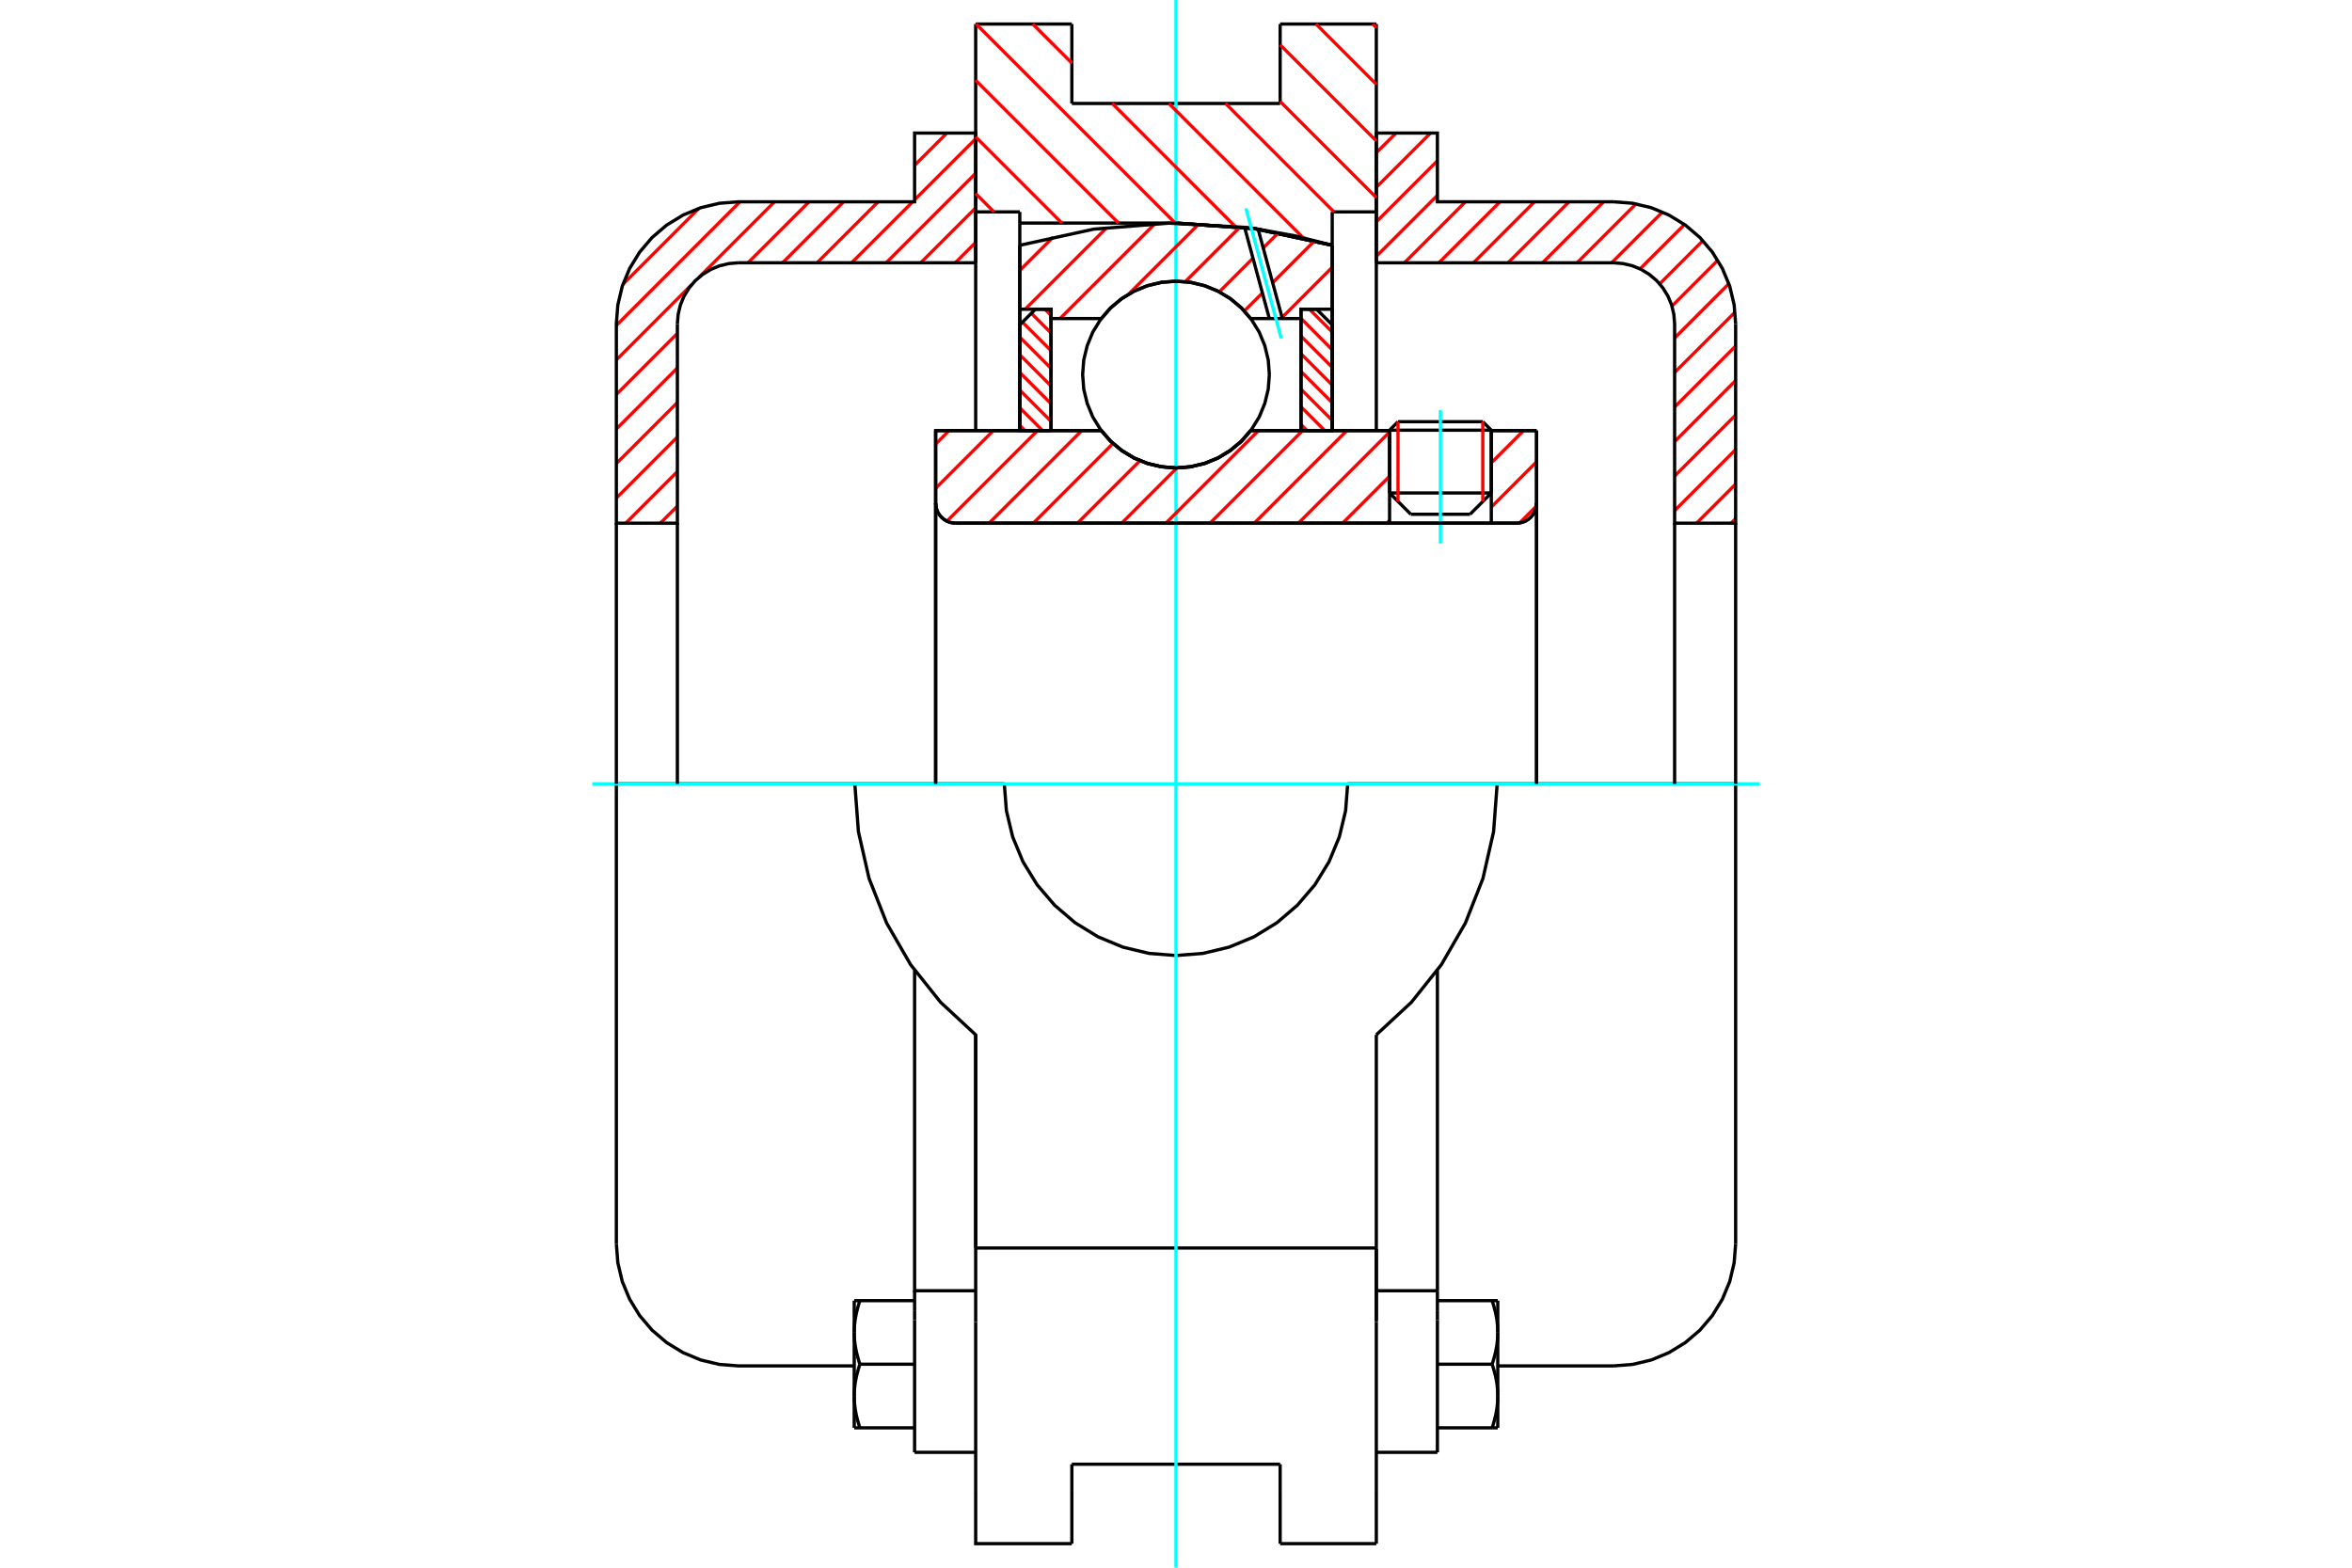 <?xml version="1.0" standalone="no"?>
<!DOCTYPE svg PUBLIC "-//W3C//DTD SVG 1.1//EN"
	"http://www.w3.org/Graphics/SVG/1.1/DTD/svg11.dtd">
<svg xmlns="http://www.w3.org/2000/svg" height="100%" width="100%" viewBox="0 0 36000 24000">
	<rect x="-1800" y="-1200" width="39600" height="26400" style="fill:#FFF"/>
	<g style="fill:none; fill-rule:evenodd" transform="matrix(1 0 0 1 0 0)">
		<g style="fill:none; stroke:#000; stroke-width:50; shape-rendering:geometricPrecision">
			<line x1="22826" y1="6586" x2="21269" y2="6586"/>
			<line x1="21398" y1="6456" x2="22696" y2="6456"/>
			<line x1="21269" y1="7547" x2="22826" y2="7547"/>
			<line x1="22501" y1="7873" x2="21594" y2="7873"/>
			<polyline points="23212,8009 23260,8005 23307,7994 23351,7976 23392,7950 23429,7919 23460,7883 23485,7842 23504,7797 23515,7750 23519,7702"/>
			<line x1="23519" y1="6592" x2="23519" y2="7702"/>
			<line x1="22826" y1="6592" x2="23519" y2="6592"/>
			<line x1="19143" y1="6592" x2="21269" y2="6592"/>
			<polyline points="16857,6592 17002,6758 17172,6899 17361,7013 17565,7096 17780,7146 18000,7164 18220,7146 18435,7096 18639,7013 18828,6899 18998,6758 19143,6592"/>
			<line x1="14321" y1="6592" x2="16857" y2="6592"/>
			<line x1="14321" y1="7702" x2="14321" y2="6592"/>
			<polyline points="14321,7702 14325,7750 14336,7797 14354,7842 14379,7883 14411,7919 14447,7950 14488,7976 14533,7994 14579,8005 14627,8009"/>
			<line x1="23212" y1="8009" x2="14627" y2="8009"/>
			<line x1="23519" y1="7702" x2="23519" y2="12000"/>
			<line x1="14321" y1="7702" x2="14321" y2="12000"/>
			<line x1="21398" y1="6456" x2="21269" y2="6586"/>
			<line x1="22826" y1="6586" x2="22696" y2="6456"/>
			<line x1="22501" y1="7873" x2="22826" y2="7547"/>
			<line x1="21269" y1="7547" x2="21594" y2="7873"/>
			<line x1="21269" y1="6586" x2="21269" y2="7547"/>
			<line x1="22826" y1="7547" x2="22826" y2="6586"/>
			<line x1="21066" y1="368" x2="21066" y2="3244"/>
			<line x1="19594" y1="368" x2="21066" y2="368"/>
			<line x1="19594" y1="1584" x2="19594" y2="368"/>
			<line x1="16406" y1="1584" x2="19594" y2="1584"/>
			<line x1="16406" y1="368" x2="16406" y2="1584"/>
			<line x1="14934" y1="368" x2="16406" y2="368"/>
			<line x1="14934" y1="3244" x2="14934" y2="368"/>
			<line x1="15609" y1="3244" x2="14934" y2="3244"/>
			<line x1="15609" y1="3415" x2="15609" y2="3244"/>
			<line x1="18000" y1="3415" x2="15609" y2="3415"/>
			<polyline points="20391,3755 19208,3501 18000,3415"/>
			<line x1="20391" y1="3244" x2="20391" y2="3755"/>
			<line x1="21066" y1="3244" x2="20391" y2="3244"/>
			<line x1="22916" y1="12000" x2="20628" y2="12000"/>
			<line x1="15372" y1="12000" x2="13084" y2="12000"/>
			<polyline points="15372,12000 15404,12411 15500,12812 15658,13193 15874,13545 16142,13858 16455,14126 16807,14342 17188,14500 17589,14596 18000,14628 18411,14596 18812,14500 19193,14342 19545,14126 19858,13858 20126,13545 20342,13193 20500,12812 20596,12411 20628,12000"/>
			<polyline points="13084,12000 13139,12732 13302,13448 13571,14132 13938,14768 14396,15343 14934,15842 14934,19106"/>
			<line x1="21066" y1="19106" x2="14934" y2="19106"/>
			<line x1="21066" y1="15842" x2="21066" y2="19106"/>
			<polyline points="21066,15842 21604,15343 22062,14768 22429,14132 22698,13448 22861,12732 22916,12000"/>
			<line x1="21066" y1="20238" x2="21066" y2="19106"/>
			<line x1="21066" y1="22810" x2="21066" y2="20238"/>
			<line x1="21066" y1="23632" x2="21066" y2="22810"/>
			<line x1="21066" y1="19124" x2="21066" y2="20211"/>
			<line x1="21066" y1="3244" x2="21066" y2="6592"/>
			<line x1="20391" y1="3755" x2="20391" y2="6592"/>
			<line x1="15609" y1="6592" x2="15609" y2="3415"/>
			<line x1="14934" y1="6592" x2="14934" y2="3244"/>
			<line x1="16406" y1="22810" x2="16406" y2="22416"/>
			<line x1="16406" y1="23632" x2="16406" y2="22810"/>
			<line x1="16406" y1="22416" x2="19594" y2="22416"/>
			<line x1="19594" y1="22810" x2="19594" y2="23632"/>
			<line x1="19594" y1="22416" x2="19594" y2="22810"/>
			<line x1="14934" y1="20238" x2="14934" y2="22810"/>
			<line x1="19594" y1="23632" x2="21066" y2="23632"/>
			<polyline points="14934,22810 14934,23632 16406,23632"/>
			<line x1="14934" y1="20238" x2="14934" y2="19106"/>
			<polyline points="20391,3755 19208,3501 18000,3415"/>
			<line x1="13999" y1="20211" x2="13999" y2="22234"/>
			<line x1="13999" y1="20072" x2="13999" y2="20211"/>
			<line x1="13999" y1="19760" x2="13999" y2="20072"/>
			<polyline points="13999,14856 13999,19760 14934,19760"/>
			<polyline points="13075,21372 13075,21385 13075,21399 13075,21412 13076,21425 13076,21439 13077,21452 13078,21465 13079,21479 13080,21492 13082,21505 13083,21519 13085,21532 13086,21546 13088,21559 13090,21572 13092,21586 13095,21600 13097,21613 13100,21627 13102,21641 13105,21655 13108,21669 13111,21682 13115,21697 13118,21711 13122,21725 13126,21739 13129,21754 13134,21768 13138,21783 13142,21798 13147,21813 13151,21828 13156,21843 13161,21859"/>
			<line x1="13075" y1="21859" x2="13075" y2="21372"/>
			<line x1="13161" y1="21859" x2="13075" y2="21859"/>
			<polyline points="13075,20399 13075,20412 13075,20425 13075,20439 13076,20452 13076,20465 13077,20479 13078,20492 13079,20505 13080,20519 13082,20532 13083,20545 13085,20559 13086,20572 13088,20586 13090,20599 13092,20613 13095,20626 13097,20640 13100,20654 13102,20667 13105,20681 13108,20695 13111,20709 13115,20723 13118,20737 13122,20752 13126,20766 13129,20780 13134,20795 13138,20810 13142,20825 13147,20840 13151,20855 13156,20870 13161,20885"/>
			<line x1="13075" y1="21372" x2="13075" y2="20399"/>
			<polyline points="13161,20885 13156,20901 13151,20916 13147,20931 13142,20946 13138,20961 13134,20975 13129,20990 13126,21005 13122,21019 13118,21033 13115,21047 13111,21061 13108,21075 13105,21089 13102,21103 13100,21117 13097,21131 13095,21144 13092,21158 13090,21171 13088,21185 13086,21198 13085,21212 13083,21225 13082,21239 13080,21252 13079,21265 13078,21279 13077,21292 13076,21305 13076,21319 13075,21332 13075,21345 13075,21359 13075,21372"/>
			<line x1="13075" y1="19912" x2="13161" y2="19912"/>
			<line x1="13075" y1="20399" x2="13075" y2="19912"/>
			<polyline points="13161,19912 13156,19927 13151,19942 13147,19958 13142,19973 13138,19987 13134,20002 13129,20017 13126,20031 13122,20046 13118,20060 13115,20074 13111,20088 13108,20102 13105,20116 13102,20130 13100,20144 13097,20157 13095,20171 13092,20184 13090,20198 13088,20212 13086,20225 13085,20238 13083,20252 13082,20265 13080,20279 13079,20292 13078,20305 13077,20318 13076,20332 13076,20345 13075,20358 13075,20372 13075,20385 13075,20399"/>
			<line x1="13999" y1="20885" x2="13161" y2="20885"/>
			<line x1="13999" y1="19912" x2="13161" y2="19912"/>
			<line x1="13999" y1="21859" x2="13161" y2="21859"/>
			<line x1="11303" y1="12000" x2="9434" y2="12000"/>
			<line x1="13084" y1="12000" x2="11303" y2="12000"/>
			<line x1="9434" y1="12000" x2="9434" y2="19042"/>
			<line x1="14934" y1="15843" x2="14934" y2="19106"/>
			<line x1="13999" y1="22234" x2="14934" y2="22234"/>
			<polyline points="9434,19042 9457,19334 9525,19620 9638,19891 9791,20141 9981,20364 10204,20554 10454,20707 10725,20820 11010,20888 11303,20911 13075,20911"/>
			<line x1="21066" y1="19760" x2="22001" y2="19760"/>
			<line x1="22001" y1="20072" x2="22001" y2="19760"/>
			<line x1="22001" y1="20211" x2="22001" y2="20072"/>
			<line x1="22001" y1="22234" x2="22001" y2="20211"/>
			<line x1="22001" y1="19760" x2="22001" y2="14856"/>
			<line x1="22839" y1="19912" x2="22925" y2="19912"/>
			<polyline points="22925,20399 22925,20385 22925,20372 22925,20358 22924,20345 22924,20332 22923,20318 22922,20305 22921,20292 22920,20279 22918,20265 22917,20252 22915,20238 22914,20225 22912,20212 22910,20198 22908,20184 22905,20171 22903,20157 22900,20144 22898,20130 22895,20116 22892,20102 22889,20088 22885,20074 22882,20060 22878,20046 22874,20031 22871,20017 22866,20002 22862,19987 22858,19973 22853,19958 22849,19942 22844,19927 22839,19912"/>
			<line x1="22925" y1="19912" x2="22925" y2="20399"/>
			<polyline points="22925,21372 22925,21359 22925,21345 22925,21332 22924,21319 22924,21305 22923,21292 22922,21279 22921,21265 22920,21252 22918,21239 22917,21225 22915,21212 22914,21198 22912,21185 22910,21171 22908,21158 22905,21144 22903,21131 22900,21117 22898,21103 22895,21089 22892,21075 22889,21061 22885,21047 22882,21033 22878,21019 22874,21005 22871,20990 22866,20975 22862,20961 22858,20946 22853,20931 22849,20916 22844,20901 22839,20885"/>
			<line x1="22925" y1="20399" x2="22925" y2="21372"/>
			<polyline points="22839,20885 22844,20870 22849,20855 22853,20840 22858,20825 22862,20810 22866,20795 22871,20780 22874,20766 22878,20752 22882,20737 22885,20723 22889,20709 22892,20695 22895,20681 22898,20667 22900,20654 22903,20640 22905,20626 22908,20613 22910,20599 22912,20586 22914,20572 22915,20559 22917,20545 22918,20532 22920,20519 22921,20505 22922,20492 22923,20479 22924,20465 22924,20452 22925,20439 22925,20425 22925,20412 22925,20399"/>
			<line x1="22925" y1="21859" x2="22839" y2="21859"/>
			<line x1="22925" y1="21372" x2="22925" y2="21859"/>
			<polyline points="22839,21859 22844,21843 22849,21828 22853,21813 22858,21798 22862,21783 22866,21768 22871,21754 22874,21739 22878,21725 22882,21711 22885,21697 22889,21682 22892,21669 22895,21655 22898,21641 22900,21627 22903,21613 22905,21600 22908,21586 22910,21572 22912,21559 22914,21546 22915,21532 22917,21519 22918,21505 22920,21492 22921,21479 22922,21465 22923,21452 22924,21439 22924,21425 22925,21412 22925,21399 22925,21385 22925,21372"/>
			<line x1="22001" y1="21859" x2="22839" y2="21859"/>
			<line x1="22001" y1="20885" x2="22839" y2="20885"/>
			<line x1="22001" y1="19912" x2="22839" y2="19912"/>
			<polyline points="26566,12000 24697,12000 22916,12000"/>
			<line x1="26566" y1="19042" x2="26566" y2="12000"/>
			<line x1="21066" y1="22234" x2="22001" y2="22234"/>
			<polyline points="24697,20911 24990,20888 25275,20820 25546,20707 25796,20554 26019,20364 26209,20141 26362,19891 26475,19620 26543,19334 26566,19042"/>
			<line x1="22925" y1="20911" x2="24697" y2="20911"/>
		</g>
		<g style="fill:none; stroke:#0FF; stroke-width:50; shape-rendering:geometricPrecision">
			<line x1="22047" y1="8321" x2="22047" y2="6280"/>
			<line x1="9066" y1="12000" x2="26934" y2="12000"/>
			<line x1="18000" y1="24000" x2="18000" y2="0"/>
		</g>
		<g style="fill:none; stroke:#F00; stroke-width:50; shape-rendering:geometricPrecision">
			<line x1="26566" y1="7940" x2="26497" y2="8009"/>
			<line x1="26566" y1="7411" x2="25968" y2="8009"/>
			<line x1="26566" y1="6882" x2="25632" y2="7817"/>
			<line x1="26566" y1="6354" x2="25632" y2="7288"/>
			<line x1="26566" y1="5825" x2="25632" y2="6760"/>
			<line x1="26566" y1="5297" x2="25632" y2="6231"/>
			<line x1="26557" y1="4778" x2="25632" y2="5702"/>
			<line x1="26462" y1="4344" x2="25632" y2="5174"/>
			<line x1="26292" y1="3985" x2="25591" y2="4686"/>
			<line x1="26064" y1="3684" x2="25403" y2="4346"/>
			<line x1="25783" y1="3437" x2="25103" y2="4116"/>
			<line x1="25445" y1="3246" x2="24668" y2="4023"/>
			<line x1="25041" y1="3121" x2="24139" y2="4023"/>
			<line x1="24545" y1="3089" x2="23610" y2="4023"/>
			<line x1="24016" y1="3089" x2="23082" y2="4023"/>
			<line x1="23487" y1="3089" x2="22553" y2="4023"/>
			<line x1="22959" y1="3089" x2="22024" y2="4023"/>
			<line x1="22430" y1="3089" x2="21496" y2="4023"/>
			<line x1="22001" y1="2990" x2="21066" y2="3924"/>
			<line x1="22001" y1="2461" x2="21066" y2="3396"/>
			<line x1="21896" y1="2037" x2="21066" y2="2867"/>
			<line x1="21368" y1="2037" x2="21066" y2="2338"/>
		</g>
		<g style="fill:none; stroke:#000; stroke-width:50; shape-rendering:geometricPrecision">
			<polyline points="21066,4023 21066,2037 22001,2037 22001,3089 24697,3089"/>
			<polyline points="26566,4958 26543,4666 26475,4380 26362,4109 26209,3859 26019,3636 25796,3446 25546,3293 25275,3180 24990,3112 24697,3089"/>
			<polyline points="26566,4958 26566,8009 25632,8009 25632,4958 25620,4812 25586,4669 25530,4534 25453,4409 25358,4297 25246,4202 25121,4125 24986,4069 24843,4035 24697,4023 21066,4023"/>
			<line x1="26566" y1="12000" x2="26566" y2="8009"/>
			<line x1="25632" y1="8009" x2="25632" y2="12000"/>
		</g>
		<g style="fill:none; stroke:#F00; stroke-width:50; shape-rendering:geometricPrecision">
			<line x1="14934" y1="3711" x2="14621" y2="4023"/>
			<line x1="14934" y1="3182" x2="14092" y2="4023"/>
			<line x1="10368" y1="7748" x2="10107" y2="8009"/>
			<line x1="14934" y1="2653" x2="13564" y2="4023"/>
			<line x1="10368" y1="7219" x2="9578" y2="8009"/>
			<line x1="14934" y1="2125" x2="13999" y2="3059"/>
			<line x1="13970" y1="3089" x2="13035" y2="4023"/>
			<line x1="10368" y1="6690" x2="9434" y2="7625"/>
			<line x1="14493" y1="2037" x2="13999" y2="2531"/>
			<line x1="13441" y1="3089" x2="12506" y2="4023"/>
			<line x1="10368" y1="6162" x2="9434" y2="7096"/>
			<line x1="12912" y1="3089" x2="11978" y2="4023"/>
			<line x1="10368" y1="5633" x2="9434" y2="6567"/>
			<line x1="12384" y1="3089" x2="11449" y2="4023"/>
			<line x1="10368" y1="5104" x2="9434" y2="6039"/>
			<line x1="11855" y1="3089" x2="10699" y2="4245"/>
			<line x1="10590" y1="4354" x2="9434" y2="5510"/>
			<line x1="11326" y1="3089" x2="9434" y2="4982"/>
			<line x1="10696" y1="3191" x2="9536" y2="4351"/>
		</g>
		<g style="fill:none; stroke:#000; stroke-width:50; shape-rendering:geometricPrecision">
			<polyline points="14934,4023 14934,2037 13999,2037 13999,3089 11303,3089 11010,3112 10725,3180 10454,3293 10204,3446 9981,3636 9791,3859 9638,4109 9525,4380 9457,4666 9434,4958 9434,8009 10368,8009 10368,4958"/>
			<polyline points="11303,4023 11157,4035 11014,4069 10879,4125 10754,4202 10642,4297 10547,4409 10470,4534 10414,4669 10380,4812 10368,4958"/>
			<line x1="11303" y1="4023" x2="14934" y2="4023"/>
			<line x1="9434" y1="12000" x2="9434" y2="8009"/>
			<line x1="10368" y1="8009" x2="10368" y2="12000"/>
		</g>
		<g style="fill:none; stroke:#F00; stroke-width:50; shape-rendering:geometricPrecision">
			<line x1="21011" y1="368" x2="21066" y2="423"/>
			<line x1="20143" y1="368" x2="21066" y2="1291"/>
			<line x1="19594" y1="686" x2="21066" y2="2158"/>
			<line x1="19594" y1="1553" x2="21066" y2="3025"/>
			<line x1="18758" y1="1584" x2="20418" y2="3244"/>
			<line x1="17891" y1="1584" x2="19948" y2="3642"/>
			<line x1="15807" y1="368" x2="16406" y2="966"/>
			<line x1="17024" y1="1584" x2="18905" y2="3466"/>
			<line x1="14940" y1="368" x2="17988" y2="3415"/>
			<line x1="14934" y1="1229" x2="17120" y2="3415"/>
			<line x1="14934" y1="2096" x2="16253" y2="3415"/>
			<line x1="14934" y1="2963" x2="15214" y2="3244"/>
		</g>
		<g style="fill:none; stroke:#000; stroke-width:50; shape-rendering:geometricPrecision">
			<polyline points="20391,3755 19208,3501 18000,3415"/>
		</g>
		<g style="fill:none; stroke:#F00; stroke-width:50; shape-rendering:geometricPrecision">
			<line x1="22696" y1="6456" x2="22696" y2="7677"/>
			<line x1="21398" y1="7677" x2="21398" y2="6456"/>
			<line x1="15609" y1="6513" x2="15687" y2="6592"/>
			<line x1="15609" y1="6243" x2="15958" y2="6592"/>
			<line x1="15609" y1="5972" x2="16087" y2="6450"/>
			<line x1="15609" y1="5702" x2="16087" y2="6180"/>
			<line x1="15609" y1="5431" x2="16087" y2="5909"/>
			<line x1="15609" y1="5161" x2="16087" y2="5639"/>
			<line x1="15650" y1="4932" x2="16087" y2="5368"/>
			<line x1="15786" y1="4796" x2="16087" y2="5098"/>
			<line x1="15994" y1="4734" x2="16087" y2="4827"/>
		</g>
		<g style="fill:none; stroke:#000; stroke-width:50; shape-rendering:geometricPrecision">
			<polyline points="16087,6592 16087,4734 15848,4734 15609,4973 15609,6592 16087,6592"/>
		</g>
		<g style="fill:none; stroke:#F00; stroke-width:50; shape-rendering:geometricPrecision">
			<line x1="20042" y1="4734" x2="20391" y2="5083"/>
			<line x1="19913" y1="4875" x2="20391" y2="5354"/>
			<line x1="19913" y1="5146" x2="20391" y2="5624"/>
			<line x1="19913" y1="5416" x2="20391" y2="5895"/>
			<line x1="19913" y1="5687" x2="20391" y2="6165"/>
			<line x1="19913" y1="5958" x2="20391" y2="6436"/>
			<line x1="19913" y1="6228" x2="20277" y2="6592"/>
			<line x1="19913" y1="6499" x2="20006" y2="6592"/>
		</g>
		<g style="fill:none; stroke:#000; stroke-width:50; shape-rendering:geometricPrecision">
			<polyline points="19913,6592 19913,4734 20152,4734 20391,4973 20391,6592 19913,6592"/>
			<polyline points="19429,5734 19412,5511 19359,5292 19274,5085 19156,4894 19011,4723 18840,4578 18649,4461 18442,4375 18224,4322 18000,4305 17776,4322 17558,4375 17351,4461 17160,4578 16989,4723 16844,4894 16726,5085 16641,5292 16588,5511 16571,5734 16588,5958 16641,6176 16726,6383 16844,6574 16989,6745 17160,6891 17351,7008 17558,7094 17776,7146 18000,7164 18224,7146 18442,7094 18649,7008 18840,6891 19011,6745 19156,6574 19274,6383 19359,6176 19412,5958 19429,5734"/>
		</g>
		<g style="fill:none; stroke:#F00; stroke-width:50; shape-rendering:geometricPrecision">
			<line x1="20391" y1="4092" x2="19624" y2="4860"/>
			<line x1="20121" y1="3686" x2="19479" y2="4328"/>
			<line x1="19322" y1="4485" x2="19046" y2="4761"/>
			<line x1="19567" y1="3564" x2="19335" y2="3796"/>
			<line x1="19178" y1="3953" x2="18663" y2="4468"/>
			<line x1="18981" y1="3474" x2="18142" y2="4312"/>
			<line x1="18352" y1="3426" x2="17276" y2="4502"/>
			<line x1="17676" y1="3426" x2="16225" y2="4877"/>
			<line x1="16943" y1="3482" x2="15691" y2="4734"/>
			<line x1="16121" y1="3628" x2="15609" y2="4140"/>
		</g>
		<g style="fill:none; stroke:#000; stroke-width:50; shape-rendering:geometricPrecision">
			<polyline points="15609,6592 15609,4734 15609,3755"/>
			<polyline points="19050,3480 17894,3416 16740,3508 15609,3755"/>
			<polyline points="19257,3508 19153,3493 19050,3480"/>
			<polyline points="20391,3755 19828,3612 19257,3508"/>
			<polyline points="20391,3755 20391,4734 19913,4734 19913,4877 19913,6592"/>
			<polyline points="19913,4877 19628,4877 19429,4877 19143,4877 18998,4711 18828,4569 18639,4456 18435,4373 18220,4322 18000,4305 17780,4322 17565,4373 17361,4456 17172,4569 17002,4711 16857,4877 16087,4877 16087,6592"/>
			<polyline points="16087,4877 16087,4734 15609,4734"/>
			<line x1="20391" y1="4734" x2="20391" y2="6592"/>
		</g>
		<g style="fill:none; stroke:#0FF; stroke-width:50; shape-rendering:geometricPrecision">
			<line x1="19611" y1="5181" x2="19070" y2="3189"/>
		</g>
		<g style="fill:none; stroke:#000; stroke-width:50; shape-rendering:geometricPrecision">
			<line x1="19429" y1="4877" x2="19050" y2="3480"/>
			<line x1="19628" y1="4877" x2="19257" y2="3508"/>
		</g>
		<g style="fill:none; stroke:#F00; stroke-width:50; shape-rendering:geometricPrecision">
			<line x1="23515" y1="7750" x2="23260" y2="8005"/>
			<line x1="23519" y1="7070" x2="22826" y2="7763"/>
			<line x1="23320" y1="6592" x2="22826" y2="7086"/>
			<line x1="21269" y1="7967" x2="21227" y2="8009"/>
			<line x1="21269" y1="7291" x2="20550" y2="8009"/>
			<line x1="21269" y1="6614" x2="19874" y2="8009"/>
			<line x1="20615" y1="6592" x2="19198" y2="8009"/>
			<line x1="19938" y1="6592" x2="18521" y2="8009"/>
			<line x1="19262" y1="6592" x2="17845" y2="8009"/>
			<line x1="18014" y1="7163" x2="17169" y2="8009"/>
			<line x1="17449" y1="7052" x2="16492" y2="8009"/>
			<line x1="17036" y1="6789" x2="15816" y2="8009"/>
			<line x1="16557" y1="6592" x2="15139" y2="8009"/>
			<line x1="15880" y1="6592" x2="14494" y2="7978"/>
			<line x1="15204" y1="6592" x2="14321" y2="7475"/>
			<line x1="14527" y1="6592" x2="14321" y2="6798"/>
		</g>
		<g style="fill:none; stroke:#000; stroke-width:50; shape-rendering:geometricPrecision">
			<line x1="23519" y1="12000" x2="23519" y2="6592"/>
			<polyline points="23212,8009 23260,8005 23307,7994 23351,7976 23392,7950 23429,7919 23460,7883 23485,7842 23504,7797 23515,7750 23519,7702"/>
			<polyline points="23212,8009 22826,8009 22826,6592"/>
			<polyline points="22826,8009 21269,8009 21269,6592"/>
			<line x1="21269" y1="8009" x2="14627" y2="8009"/>
			<polyline points="14321,7702 14325,7750 14336,7797 14354,7842 14379,7883 14411,7919 14447,7950 14488,7976 14533,7994 14579,8005 14627,8009"/>
			<polyline points="14321,7702 14321,6592 14799,6592 16857,6592 17002,6758 17172,6899 17361,7013 17565,7096 17780,7146 18000,7164 18220,7146 18435,7096 18639,7013 18828,6899 18998,6758 19143,6592 21269,6592"/>
			<line x1="22826" y1="6592" x2="23519" y2="6592"/>
			<line x1="14321" y1="12000" x2="14321" y2="7702"/>
		</g>
	</g>
</svg>

